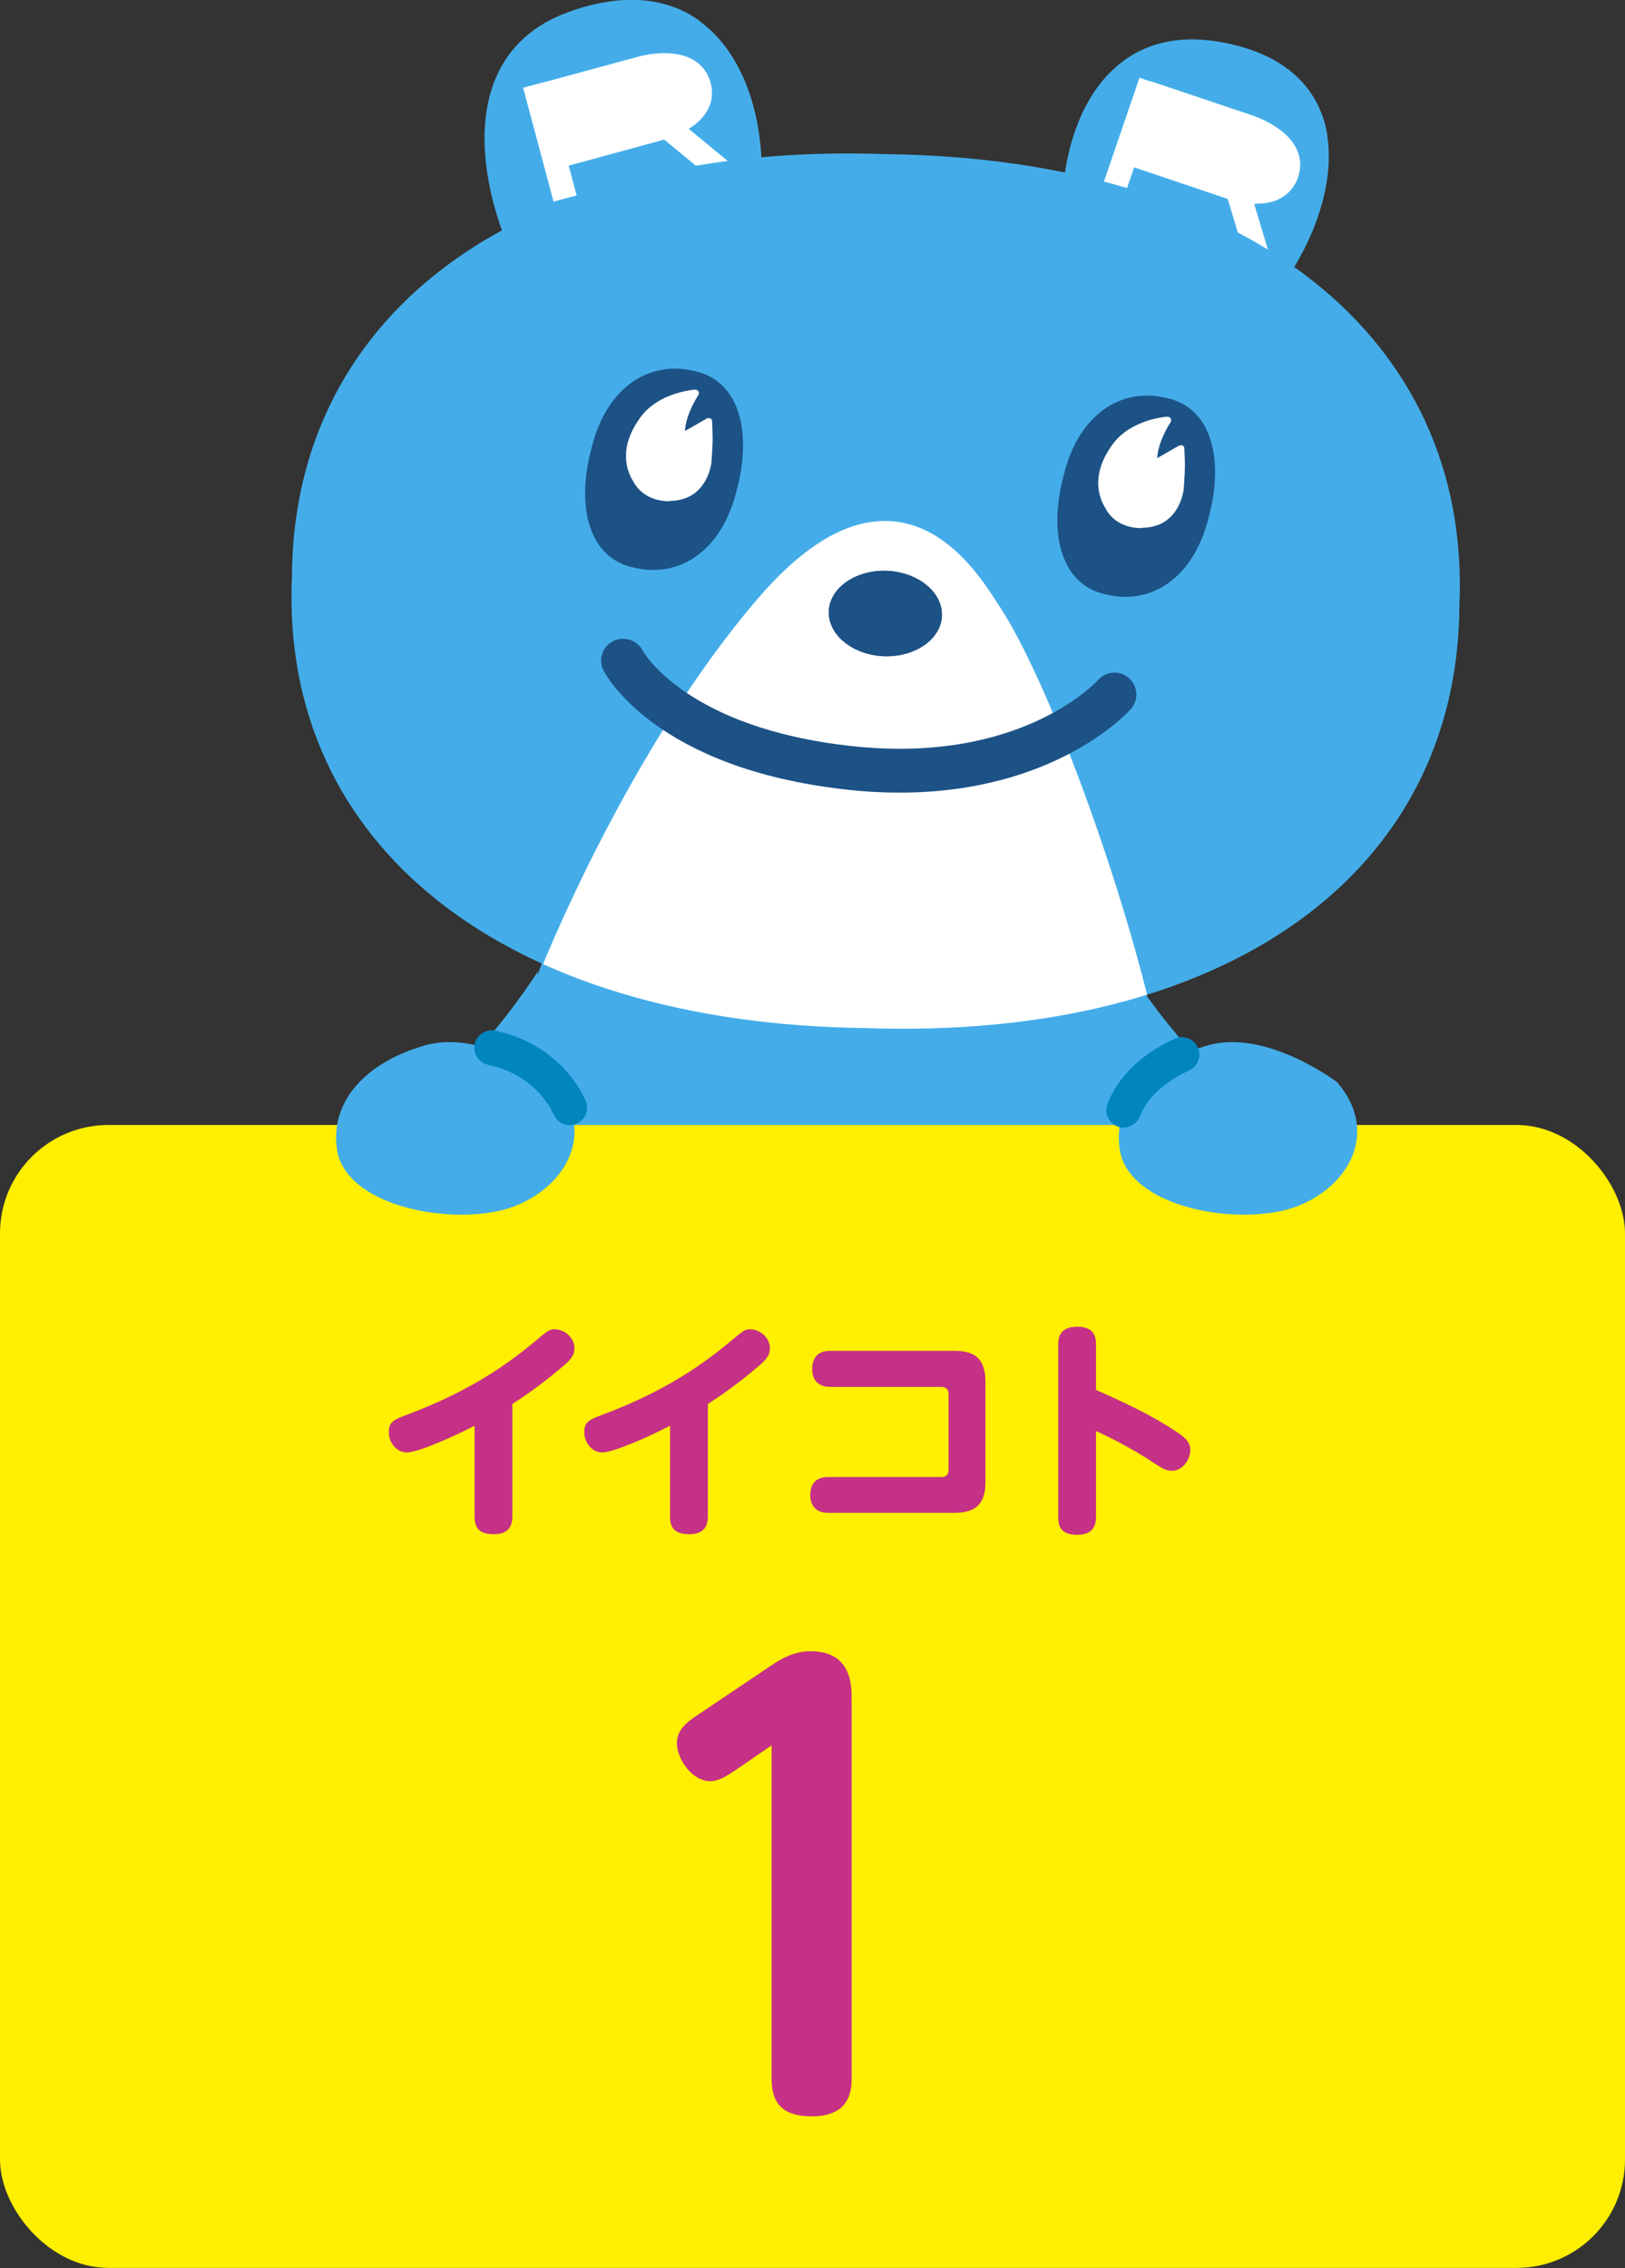 <?xml version="1.0" encoding="UTF-8"?><svg id="_レイヤー_2" xmlns="http://www.w3.org/2000/svg" xmlns:xlink="http://www.w3.org/1999/xlink" viewBox="0 0 76.15 106.25"><rect x="0" y="0" width="76.15" height="106.25" fill="#333333" stroke="none"/><defs><style>.cls-1{fill:none;}.cls-2{fill:#fff;}.cls-3{fill:#1c5286;}.cls-4{fill:#c53186;}.cls-5{fill:#44ade9;}.cls-6{fill:#ffef00;}.cls-7{fill:#0085be;}.cls-8{clip-path:url(#clippath);}</style><clipPath id="clippath"><path class="cls-1" d="M68.39,28.34c-.05,12.62-10.99,20.41-27.84,19.82-16.86-.21-27.42-8.51-26.87-21.12.05-12.62,10.99-20.41,27.84-19.82,16.86.21,27.42,8.51,26.87,21.12Z"/></clipPath></defs><g id="_レイヤー_1-2"><path class="cls-5" d="M59.72,52.7c-2.3-1.63-4.25-3.64-5.95-6-1.03-2.73-1.79-4.54-1.9-4.82l-24.5-2.39c-.71,1.98-1.45,4.06-2.18,6.21l.02-.2c-1.89,2.9-4.12,5.31-6.8,7.2h41.32Z"/><rect class="cls-6" y="52.7" width="76.15" height="53.54" rx="5.08" ry="5.08"/><path class="cls-4" d="M24.01,71.05c0,.43-.18.82-.86.82s-.91-.28-.91-.82v-4.26c-1.05.54-2.66,1.25-3.18,1.25-.47,0-.84-.45-.84-.95s.25-.59.91-.84c3.02-1.13,4.8-2.47,5.9-3.38.64-.54.72-.6.96-.6.46,0,.93.39.93.89,0,.37-.23.59-.63.92-1.08.91-1.83,1.4-2.28,1.69v5.29Z"/><path class="cls-4" d="M33.17,71.05c0,.43-.18.82-.86.82s-.91-.28-.91-.82v-4.26c-1.05.54-2.66,1.25-3.18,1.25-.47,0-.84-.45-.84-.95s.25-.59.91-.84c3.02-1.13,4.8-2.47,5.9-3.38.64-.54.72-.6.96-.6.46,0,.93.39.93.89,0,.37-.23.59-.63.92-1.08.91-1.83,1.4-2.28,1.69v5.29Z"/><path class="cls-4" d="M44.72,63.28c.85,0,1.46.27,1.46,1.46v4.67c0,1.02-.43,1.46-1.46,1.46h-5.91c-.78,0-.84-.61-.84-.83,0-.47.21-.85.84-.85h5.3c.24,0,.34-.12.34-.34v-3.54c0-.2-.1-.34-.34-.34h-5.21c-.79,0-.84-.63-.84-.83,0-.46.2-.86.84-.86h5.82Z"/><path class="cls-4" d="M51.36,71.03c0,.25-.01.87-.88.87s-.89-.54-.89-.87v-8.01c0-.26,0-.87.89-.87s.88.6.88.87v2.09c1.31.58,2.61,1.18,3.8,1.98.39.26.62.48.62.83,0,.47-.37.98-.86.98-.3,0-.47-.12-1.05-.5-.74-.48-1.8-1.05-2.51-1.36v4.01Z"/><path class="cls-4" d="M34.39,82.97c-.24.16-.68.47-1.1.47-.87,0-1.57-1.05-1.57-1.79,0-.63.5-1,.97-1.31l3.39-2.28c.39-.26,1.05-.71,1.89-.71,1.94,0,1.94,1.6,1.94,2.26v17.77c0,.73-.21,1.76-1.86,1.76-1.26,0-1.89-.5-1.89-1.76v-15.62l-1.76,1.21Z"/><path class="cls-5" d="M62.2,6.32c-.24-1.46-1.17-3.38-4.22-4.18-2.13-.56-3.93-.32-5.33.71-2.59,1.89-2.81,5.77-2.82,5.93l.62.03,8,5.34.34.52c1.48-.98,3.96-4.99,3.4-8.36Z"/><path class="cls-5" d="M32.82,1c-1.12-.82-3.1-1.56-6.2-.43-1.62.59-2.76,1.62-3.38,3.07-1.41,3.28.41,7.5.49,7.68l.69-.3,10.52-2.34.75.03c.14-3.4-.94-6.28-2.88-7.7Z"/><path class="cls-2" d="M25.18,4.52l4.81-1.31s2.35-.69,2.76.8c.4,1.48-1.91,2.02-1.91,2.02l-4.97,1.35"/><path class="cls-2" d="M26.02,7.93l-.29-1.08,4.97-1.35c.3-.07,1.17-.37,1.45-.85.09-.15.11-.3.06-.48-.05-.19-.14-.31-.3-.4-.51-.28-1.46-.1-1.76-.02l-4.82,1.31-.29-1.08,4.81-1.31c.15-.04,1.6-.45,2.61.12.42.23.71.61.84,1.08.13.47.07.94-.18,1.35-.58.97-1.98,1.32-2.14,1.36l-4.95,1.35Z"/><rect class="cls-2" x="31.99" y="5.18" width="1.12" height="3.62" transform="translate(6.47 27.68) rotate(-50.54)"/><rect class="cls-2" x="25.21" y="3.87" width="1.12" height="5.52" transform="translate(-.84 6.88) rotate(-14.96)"/><path class="cls-2" d="M53.72,4.33l4.73,1.59s2.34.74,1.84,2.2c-.49,1.45-2.71.61-2.71.61l-4.88-1.64"/><path class="cls-2" d="M58.88,9.55c-.73,0-1.39-.24-1.49-.28l-4.86-1.64.36-1.06,4.88,1.64c.29.11,1.19.35,1.68.11.16-.07.26-.19.32-.37.06-.18.05-.33-.03-.5-.26-.52-1.16-.9-1.45-.99l-4.74-1.6.36-1.06,4.73,1.59c.15.05,1.58.52,2.1,1.55.22.43.25.9.09,1.36-.16.47-.47.82-.9,1.03-.33.16-.69.21-1.04.21Z"/><rect class="cls-2" x="57.91" y="8.68" width="1.12" height="3.62" transform="translate(-.55 17.24) rotate(-16.7)"/><rect class="cls-2" x="50.27" y="5.87" width="5.52" height="1.12" transform="translate(29.79 54.53) rotate(-71.12)"/><path class="cls-5" d="M68.39,28.34c-.05,12.62-10.99,20.41-27.84,19.82-16.86-.21-27.42-8.51-26.87-21.12.05-12.62,10.99-20.41,27.84-19.82,16.86.21,27.42,8.51,26.87,21.12Z"/><g class="cls-8"><path class="cls-2" d="M53.86,47.02c-1.67-6.81-4.87-15.32-6.99-18.57l-.12-.18c-.8-1.25-2.68-4.17-5.76-3.84-1.73.18-3.57,1.39-5.46,3.59-6.11,7.1-10.14,17.29-10.18,17.39l-.17.44,9.91,3.69,14.56-.27,4.3-1.86-.09-.38Z"/></g><path class="cls-3" d="M44.14,28.86c-.05,1.1-1.28,1.94-2.74,1.88-1.46-.07-2.61-1.01-2.56-2.12.05-1.1,1.28-1.94,2.74-1.88,1.46.07,2.61,1.02,2.56,2.12Z"/><path class="cls-3" d="M44.14,28.86c-.05,1.1-1.28,1.94-2.74,1.88-1.46-.07-2.61-1.01-2.56-2.12.05-1.1,1.28-1.94,2.74-1.88,1.46.07,2.61,1.02,2.56,2.12Z"/><path class="cls-3" d="M34.51,23.02c-.71,2.81-2.69,4.08-4.8,3.57-2.09-.43-2.75-2.8-1.98-5.64.7-2.81,2.69-4.08,4.8-3.57,2.09.43,2.75,2.8,1.98,5.64Z"/><path class="cls-3" d="M56.63,24.28c-.71,2.81-2.69,4.08-4.79,3.57-2.09-.43-2.75-2.8-1.98-5.64.7-2.81,2.69-4.08,4.79-3.57,2.09.43,2.75,2.8,1.98,5.64Z"/><path class="cls-2" d="M55.34,21.01l-1.25.71s-.21-.71.63-2.04c0,0-1.61.1-2.44,1.22-.84,1.14-.78,2.16-.31,2.88,0,0,.44.92,1.79.78,1.43-.15,1.56-1.65,1.56-1.65.04-.91.07-.8.02-1.9Z"/><path class="cls-2" d="M53.49,24.74c-1.23,0-1.65-.85-1.66-.89-.33-.5-.75-1.6.32-3.05.86-1.16,2.49-1.28,2.56-1.28.06,0,.12.03.15.08.03.05.03.12,0,.17-.52.83-.62,1.4-.63,1.69l1.03-.59s.11-.03.16,0c.05.03.08.08.08.13.04.86.03.99,0,1.43,0,.13-.02.28-.03.48,0,.02-.16,1.64-1.71,1.8-.1.01-.2.02-.29.02ZM54.41,19.88c-.49.09-1.44.36-2,1.11-.71.96-.81,1.92-.3,2.7.03.05.42.83,1.64.71,1.28-.13,1.41-1.45,1.42-1.5,0-.2.02-.35.03-.48.02-.38.03-.52,0-1.14l-1.02.58s-.09.03-.14,0c-.05-.02-.08-.06-.09-.1,0-.03-.19-.69.48-1.88Z"/><path class="cls-2" d="M33.22,19.75l-1.25.71s-.21-.7.63-2.04c0,0-1.62.1-2.44,1.22-.84,1.14-.79,2.16-.31,2.88,0,0,.44.92,1.78.78,1.43-.15,1.56-1.65,1.56-1.65.04-.91.07-.8.02-1.9Z"/><path class="cls-2" d="M31.36,23.48h0c-1.22,0-1.64-.85-1.66-.89-.33-.5-.75-1.6.32-3.05.86-1.17,2.49-1.28,2.56-1.29.05,0,.12.03.15.08.03.05.03.12,0,.17-.52.83-.62,1.4-.63,1.69l1.03-.59s.11-.03.16,0c.05.03.08.08.08.13.04.86.03,1,0,1.43,0,.13-.02.28-.03.49,0,.02-.16,1.64-1.71,1.8-.1.01-.2.02-.29.02ZM32.29,18.62c-.49.09-1.45.36-2,1.11-.71.96-.82,1.92-.3,2.7.02.05.37.72,1.38.72h0c.08,0,.17,0,.26-.01,1.28-.13,1.41-1.44,1.42-1.5,0-.2.02-.36.03-.49.02-.38.03-.52,0-1.13l-1.02.58s-.09.03-.14,0c-.05-.02-.08-.06-.09-.1,0-.03-.19-.68.48-1.88Z"/><path class="cls-1" d="M68.39,28.34c-.05,12.62-10.99,20.41-27.84,19.82-16.86-.21-27.42-8.51-26.87-21.12.05-12.62,10.99-20.41,27.84-19.82,16.86.21,27.42,8.51,26.87,21.12Z"/><path class="cls-3" d="M42.16,37.13c-.78,0-1.61-.04-2.48-.14-8.99-.99-11.3-5.4-11.4-5.58-.26-.51-.05-1.13.46-1.38.5-.25,1.12-.05,1.38.45.04.08,2.07,3.63,9.79,4.47,7.85.86,11.4-2.94,11.55-3.1.38-.42,1.03-.46,1.45-.08.42.38.46,1.02.08,1.45-.16.18-3.57,3.91-10.83,3.91Z"/><path class="cls-5" d="M62.68,50.71s-3.3-2.51-6.04-1.75c-2.74.76-4.54,2.6-4.16,4.93.38,2.34,4.39,3.39,7.31,2.89,2.92-.5,5.14-3.4,2.89-6.06Z"/><path class="cls-5" d="M55.38,49.41c-1.32.6-2.3,1.5-2.73,2.6"/><path class="cls-7" d="M52.66,52.83c-.1,0-.2-.02-.29-.06-.42-.16-.63-.64-.47-1.06.5-1.28,1.59-2.34,3.15-3.05.41-.19.9,0,1.08.41.19.41,0,.9-.41,1.08-1.15.52-1.97,1.29-2.3,2.15-.13.32-.44.52-.76.52Z"/><path class="cls-5" d="M26,50.71s-3.3-2.51-6.04-1.75c-2.74.76-4.54,2.6-4.16,4.93.38,2.34,4.39,3.39,7.31,2.89,2.92-.5,5.14-3.4,2.89-6.06Z"/><path class="cls-5" d="M26.7,51.89c-.32-.73-1.34-2.31-3.65-2.81"/><path class="cls-7" d="M26.7,52.71c-.31,0-.61-.18-.75-.49-.19-.43-.99-1.89-3.08-2.34-.44-.1-.72-.53-.63-.97.1-.44.54-.72.97-.63,2.85.62,3.96,2.66,4.23,3.28.18.41,0,.9-.42,1.08-.11.05-.22.07-.33.07Z"/></g></svg>